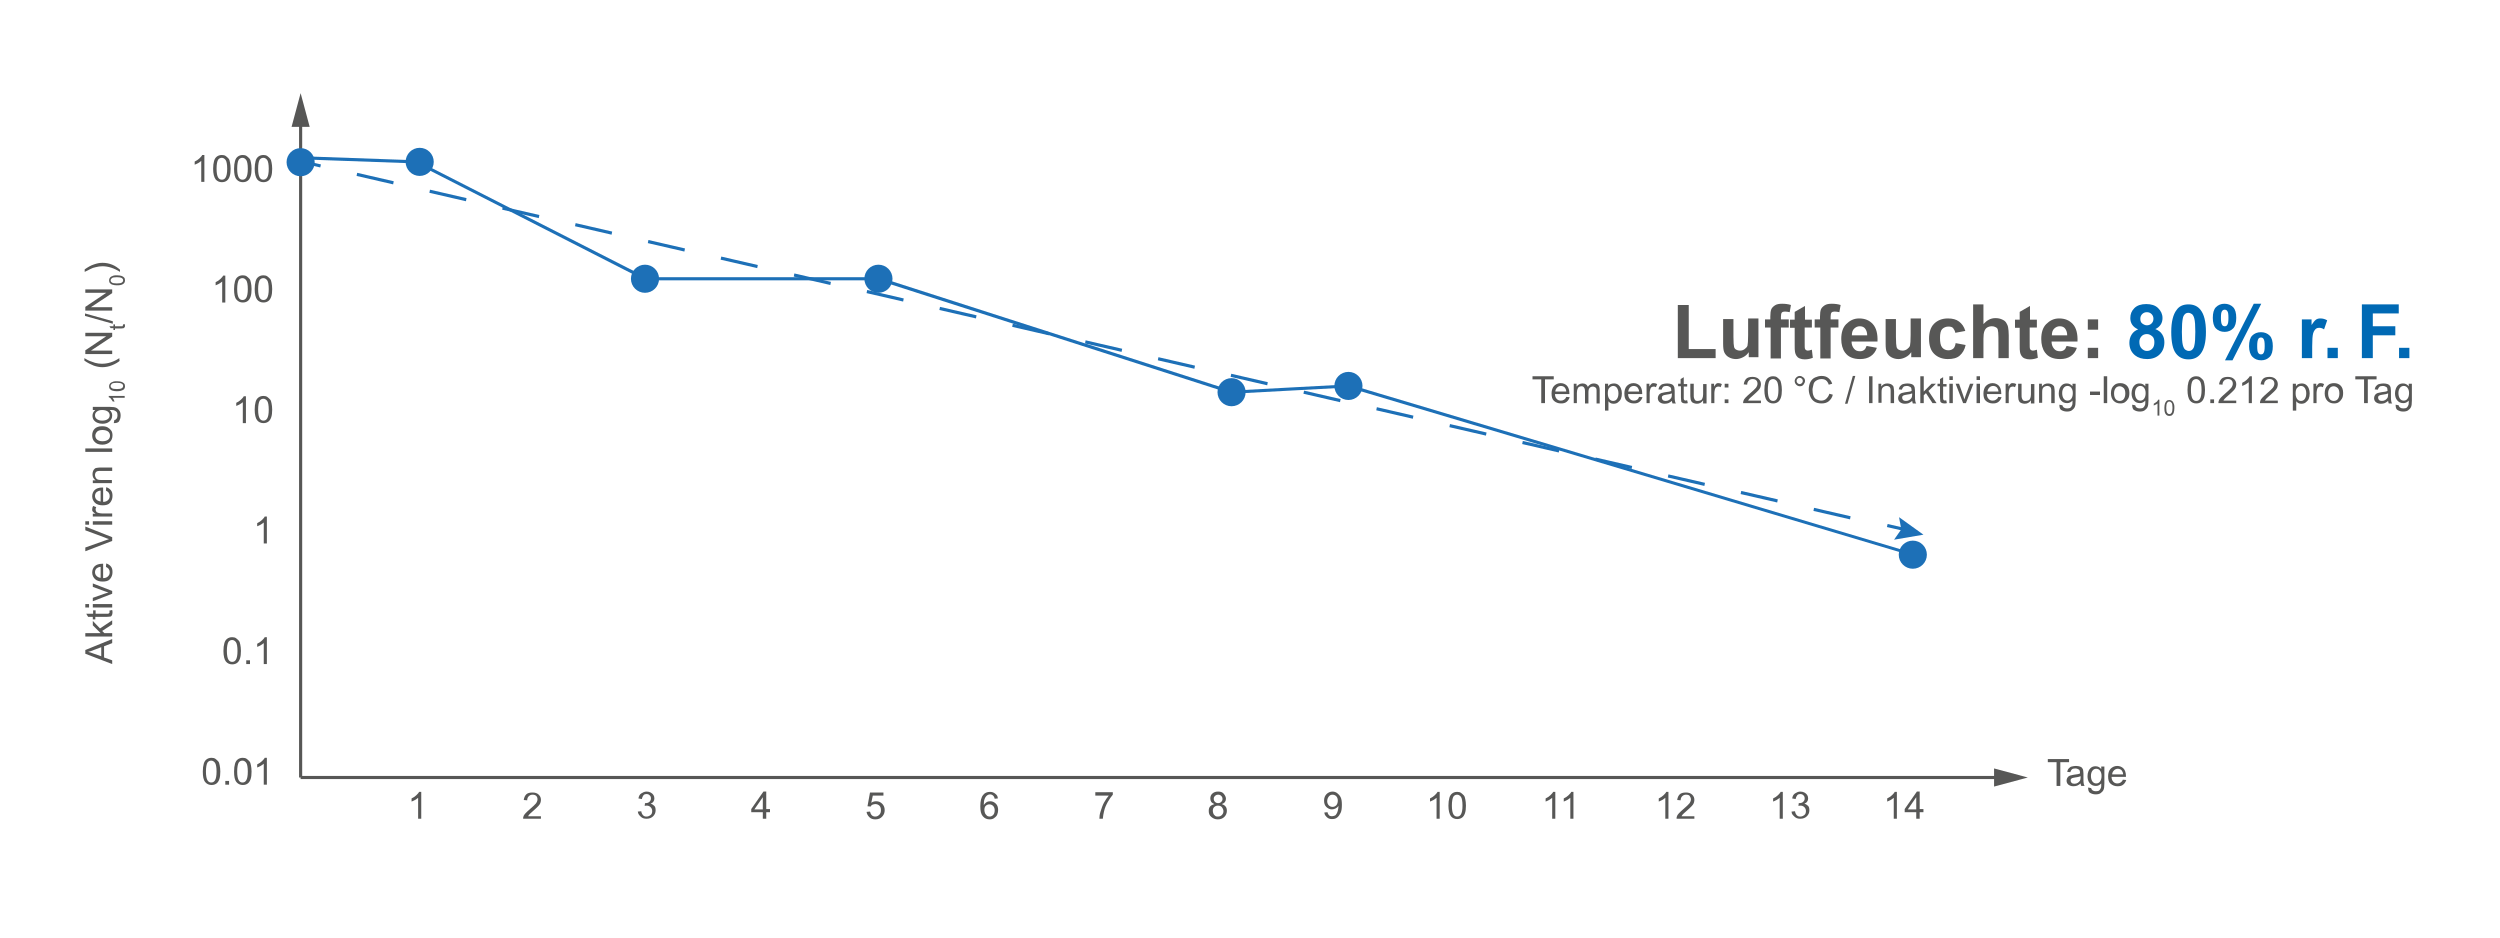 <?xml version="1.0" encoding="utf-8"?>
<!-- Generator: Adobe Illustrator 23.0.3, SVG Export Plug-In . SVG Version: 6.00 Build 0)  -->
<svg version="1.1" id="Ebene_1" xmlns="http://www.w3.org/2000/svg" xmlns:xlink="http://www.w3.org/1999/xlink" x="0px" y="0px"
	 viewBox="0 0 800 300" style="enable-background:new 0 0 800 300;" xml:space="preserve">
<style type="text/css">
	.st0{fill:#575756;}
	.st1{fill:#0069B4;}
	.st2{fill:#1D70B7;}
</style>
<g>
	<g>
		<path class="st0" d="M35.9,212.5l-8.6-3.3V208l8.6-3.5v1.3l-2.6,1v3.6l2.6,0.9V212.5z M32.4,210v-2.9L30,208
			c-0.7,0.3-1.3,0.5-1.8,0.6c0.6,0.1,1.1,0.3,1.6,0.5L32.4,210z"/>
		<path class="st0" d="M35.9,203.7h-8.6v-1.1h4.9l-2.5-2.5v-1.4l2.3,2.4l3.9-2.6v1.3l-3.2,2.1l0.7,0.7h2.5V203.7z"/>
		<path class="st0" d="M35,195.4l0.9-0.2c0.1,0.3,0.1,0.6,0.1,0.8c0,0.4-0.1,0.7-0.2,0.9s-0.3,0.4-0.5,0.4s-0.6,0.1-1.2,0.1h-3.6
			v0.8h-0.8v-0.8h-1.5l-0.6-1h2.2v-1.1h0.8v1.1h3.6c0.3,0,0.5,0,0.6-0.1s0.2-0.1,0.2-0.2s0.1-0.2,0.1-0.4
			C35,195.8,35,195.6,35,195.4z"/>
		<path class="st0" d="M28.5,194.4h-1.2v-1.1h1.2V194.4z M35.9,194.4h-6.2v-1.1h6.2V194.4z"/>
		<path class="st0" d="M35.9,190l-6.2,2.4v-1.1l3.7-1.3c0.4-0.1,0.8-0.3,1.3-0.4c-0.3-0.1-0.7-0.2-1.2-0.4l-3.8-1.4v-1.1l6.2,2.4
			V190z"/>
		<path class="st0" d="M33.9,181.4l0.1-1.1c0.6,0.2,1.1,0.5,1.5,1s0.5,1.1,0.5,1.8c0,0.9-0.3,1.6-0.8,2.2s-1.3,0.8-2.4,0.8
			c-1,0-1.9-0.3-2.4-0.8s-0.9-1.2-0.9-2.1c0-0.8,0.3-1.5,0.8-2s1.4-0.8,2.4-0.8c0.1,0,0.2,0,0.3,0v4.6c0.7,0,1.2-0.2,1.6-0.6
			s0.5-0.8,0.5-1.3c0-0.4-0.1-0.7-0.3-1S34.3,181.6,33.9,181.4z M32.2,184.9v-3.5c-0.5,0-0.9,0.2-1.2,0.4c-0.4,0.3-0.6,0.8-0.6,1.3
			c0,0.5,0.2,0.9,0.5,1.2S31.7,184.9,32.2,184.9z"/>
		<path class="st0" d="M35.9,173.1l-8.6,3.3v-1.2l6.2-2.2c0.5-0.2,1-0.3,1.4-0.5c-0.5-0.1-0.9-0.3-1.4-0.5l-6.2-2.3v-1.2l8.6,3.4
			V173.1z"/>
		<path class="st0" d="M28.5,167.9h-1.2v-1.1h1.2V167.9z M35.9,167.9h-6.2v-1.1h6.2V167.9z"/>
		<path class="st0" d="M35.9,165.3h-6.2v-0.9h0.9c-0.4-0.2-0.7-0.5-0.9-0.7s-0.2-0.4-0.2-0.7c0-0.4,0.1-0.7,0.3-1.1l1,0.4
			c-0.2,0.3-0.2,0.5-0.2,0.8c0,0.2,0.1,0.4,0.2,0.6s0.3,0.3,0.6,0.4c0.4,0.1,0.8,0.2,1.2,0.2h3.3V165.3z"/>
		<path class="st0" d="M33.9,157l0.1-1.1c0.6,0.2,1.1,0.5,1.5,1s0.5,1.1,0.5,1.8c0,0.9-0.3,1.6-0.8,2.2s-1.3,0.8-2.4,0.8
			c-1,0-1.9-0.3-2.4-0.8s-0.9-1.2-0.9-2.1c0-0.8,0.3-1.5,0.8-2s1.4-0.8,2.4-0.8c0.1,0,0.2,0,0.3,0v4.6c0.7,0,1.2-0.2,1.6-0.6
			s0.5-0.8,0.5-1.3c0-0.4-0.1-0.7-0.3-1S34.3,157.2,33.9,157z M32.2,160.5V157c-0.5,0-0.9,0.2-1.2,0.4c-0.4,0.3-0.6,0.8-0.6,1.3
			c0,0.5,0.2,0.9,0.5,1.2S31.7,160.4,32.2,160.5z"/>
		<path class="st0" d="M35.9,154.6h-6.2v-0.9h0.9c-0.7-0.5-1-1.1-1-2c0-0.4,0.1-0.7,0.2-1s0.3-0.5,0.5-0.7s0.5-0.3,0.8-0.3
			c0.2,0,0.5-0.1,1-0.1h3.8v1.1h-3.8c-0.4,0-0.8,0-1,0.1s-0.4,0.2-0.5,0.4s-0.2,0.5-0.2,0.7c0,0.4,0.1,0.8,0.4,1.2s0.8,0.5,1.6,0.5
			h3.4V154.6z"/>
		<path class="st0" d="M35.9,144.6h-8.6v-1.1h8.6V144.6z"/>
		<path class="st0" d="M32.8,142.3c-1.2,0-2-0.3-2.6-1c-0.5-0.5-0.7-1.2-0.7-2c0-0.9,0.3-1.6,0.8-2.1s1.3-0.8,2.3-0.8
			c0.8,0,1.4,0.1,1.9,0.4s0.8,0.6,1.1,1s0.4,1,0.4,1.5c0,0.9-0.3,1.6-0.8,2.1S33.8,142.3,32.8,142.3z M32.8,141.2
			c0.8,0,1.4-0.2,1.8-0.5s0.6-0.8,0.6-1.3c0-0.5-0.2-1-0.6-1.3s-1-0.5-1.8-0.5c-0.8,0-1.4,0.2-1.7,0.5s-0.6,0.8-0.6,1.3
			c0,0.5,0.2,1,0.6,1.3S32,141.2,32.8,141.2z"/>
		<path class="st0" d="M36.4,135.4l0.2-1c0.3,0,0.5-0.2,0.7-0.4c0.2-0.3,0.3-0.6,0.3-1.1c0-0.5-0.1-0.9-0.3-1.1s-0.5-0.4-0.8-0.5
			c-0.2-0.1-0.7-0.1-1.4-0.1c0.5,0.5,0.8,1,0.8,1.7c0,0.9-0.3,1.5-0.9,2s-1.4,0.7-2.2,0.7c-0.6,0-1.1-0.1-1.6-0.3s-0.9-0.5-1.2-0.9
			s-0.4-0.9-0.4-1.4c0-0.7,0.3-1.3,0.9-1.8h-0.8v-1h5.4c1,0,1.7,0.1,2.1,0.3s0.7,0.5,1,0.9s0.4,1,0.4,1.6c0,0.7-0.2,1.3-0.5,1.8
			S37.1,135.4,36.4,135.4z M32.7,134.6c0.8,0,1.4-0.2,1.8-0.5s0.6-0.7,0.6-1.2c0-0.5-0.2-0.9-0.6-1.2s-1-0.5-1.8-0.5
			c-0.8,0-1.3,0.2-1.7,0.5s-0.6,0.7-0.6,1.2c0,0.5,0.2,0.9,0.6,1.2S31.9,134.6,32.7,134.6z"/>
		<path class="st0" d="M39.9,126.7v0.6H36c0.1,0.1,0.3,0.3,0.4,0.6s0.2,0.5,0.3,0.6h-0.6c-0.2-0.3-0.4-0.6-0.6-0.9s-0.5-0.4-0.7-0.5
			v-0.4H39.9z"/>
		<path class="st0" d="M37.4,125.2c-0.6,0-1.1-0.1-1.4-0.2c-0.4-0.1-0.6-0.3-0.8-0.5c-0.2-0.2-0.3-0.5-0.3-0.9
			c0-0.3,0.1-0.5,0.2-0.7c0.1-0.2,0.3-0.4,0.5-0.5c0.2-0.1,0.5-0.2,0.7-0.3s0.7-0.1,1.2-0.1c0.6,0,1.1,0.1,1.4,0.2s0.6,0.3,0.8,0.5
			c0.2,0.2,0.3,0.5,0.3,0.9c0,0.5-0.2,0.9-0.5,1.1C39,125,38.4,125.2,37.4,125.2z M37.4,124.5c0.8,0,1.4-0.1,1.6-0.3
			c0.3-0.2,0.4-0.4,0.4-0.7c0-0.3-0.1-0.5-0.4-0.7s-0.8-0.3-1.6-0.3c-0.8,0-1.4,0.1-1.6,0.3s-0.4,0.4-0.4,0.7c0,0.3,0.1,0.5,0.4,0.7
			C36,124.4,36.6,124.5,37.4,124.5z"/>
		<path class="st0" d="M38.4,115.4c-0.7,0.6-1.6,1.1-2.6,1.5s-2,0.6-3.1,0.6c-0.9,0-1.8-0.2-2.7-0.5c-1-0.4-2-0.9-3-1.6v-0.8
			c0.8,0.5,1.4,0.8,1.7,0.9c0.5,0.2,1.1,0.4,1.7,0.6c0.7,0.2,1.5,0.3,2.2,0.3c1.9,0,3.8-0.6,5.6-1.8V115.4z"/>
		<path class="st0" d="M35.9,113.3h-8.6v-1.2l6.7-4.5h-6.7v-1.1h8.6v1.2l-6.8,4.5h6.8V113.3z"/>
		<path class="st0" d="M39.4,103.8l0.5-0.1c0,0.2,0.1,0.3,0.1,0.5c0,0.2,0,0.4-0.1,0.5c-0.1,0.1-0.2,0.2-0.3,0.3
			c-0.1,0-0.4,0.1-0.7,0.1h-2.1v0.5h-0.5V105h-0.9l-0.4-0.6h1.3v-0.6h0.5v0.6h2.1c0.2,0,0.3,0,0.3,0c0,0,0.1-0.1,0.1-0.1
			c0,0,0-0.1,0-0.2C39.4,104,39.4,103.9,39.4,103.8z"/>
		<path class="st0" d="M36.1,103.6l-8.9-2.5v-0.8l8.9,2.5V103.6z"/>
		<path class="st0" d="M35.9,99.4h-8.6v-1.2l6.7-4.5h-6.7v-1.1h8.6v1.2l-6.8,4.5h6.8V99.4z"/>
		<path class="st0" d="M37.4,91.3c-0.6,0-1.1-0.1-1.4-0.2c-0.4-0.1-0.6-0.3-0.8-0.5c-0.2-0.2-0.3-0.5-0.3-0.9c0-0.3,0.1-0.5,0.2-0.7
			c0.1-0.2,0.3-0.4,0.5-0.5c0.2-0.1,0.5-0.2,0.7-0.3s0.7-0.1,1.2-0.1c0.6,0,1.1,0.1,1.4,0.2s0.6,0.3,0.8,0.5
			c0.2,0.2,0.3,0.5,0.3,0.9c0,0.5-0.2,0.9-0.5,1.1C39,91.2,38.4,91.3,37.4,91.3z M37.4,90.7c0.8,0,1.4-0.1,1.6-0.3
			c0.3-0.2,0.4-0.4,0.4-0.7c0-0.3-0.1-0.5-0.4-0.7s-0.8-0.3-1.6-0.3c-0.8,0-1.4,0.1-1.6,0.3s-0.4,0.4-0.4,0.7c0,0.3,0.1,0.5,0.4,0.7
			C36,90.6,36.6,90.7,37.4,90.7z"/>
		<path class="st0" d="M38.4,86.3V87c-1.9-1.2-3.8-1.8-5.6-1.8c-0.7,0-1.5,0.1-2.2,0.3c-0.6,0.1-1.1,0.3-1.7,0.6
			c-0.4,0.2-0.9,0.5-1.8,0.9v-0.8c1-0.7,2-1.3,3-1.6c0.9-0.3,1.7-0.5,2.7-0.5c1.1,0,2.1,0.2,3.1,0.6S37.7,85.7,38.4,86.3z"/>
	</g>
	<g>
		<path class="st0" d="M65.5,58.2h-1.1v-6.7c-0.3,0.2-0.6,0.5-1,0.7s-0.8,0.4-1.1,0.5v-1c0.6-0.3,1.1-0.6,1.5-1s0.8-0.8,0.9-1.1h0.7
			V58.2z"/>
		<path class="st0" d="M68.2,54c0-1,0.1-1.8,0.3-2.5s0.5-1.1,0.9-1.4s0.9-0.5,1.6-0.5c0.5,0,0.9,0.1,1.2,0.3s0.6,0.5,0.9,0.8
			s0.4,0.8,0.5,1.3s0.2,1.2,0.2,2c0,1-0.1,1.8-0.3,2.4s-0.5,1.1-0.9,1.4s-0.9,0.5-1.6,0.5c-0.8,0-1.5-0.3-2-0.9
			C68.5,56.7,68.2,55.6,68.2,54z M69.3,54c0,1.4,0.2,2.3,0.5,2.8s0.7,0.7,1.2,0.7s0.9-0.2,1.2-0.7s0.5-1.4,0.5-2.8
			c0-1.4-0.2-2.4-0.5-2.8s-0.7-0.7-1.2-0.7c-0.5,0-0.9,0.2-1.2,0.6C69.5,51.6,69.3,52.5,69.3,54z"/>
		<path class="st0" d="M74.9,54c0-1,0.1-1.8,0.3-2.5s0.5-1.1,0.9-1.4s0.9-0.5,1.6-0.5c0.5,0,0.9,0.1,1.2,0.3s0.6,0.5,0.9,0.8
			s0.4,0.8,0.5,1.3s0.2,1.2,0.2,2c0,1-0.1,1.8-0.3,2.4s-0.5,1.1-0.9,1.4s-0.9,0.5-1.6,0.5c-0.8,0-1.5-0.3-2-0.9
			C75.1,56.7,74.9,55.6,74.9,54z M75.9,54c0,1.4,0.2,2.3,0.5,2.8s0.7,0.7,1.2,0.7s0.9-0.2,1.2-0.7s0.5-1.4,0.5-2.8
			c0-1.4-0.2-2.4-0.5-2.8s-0.7-0.7-1.2-0.7c-0.5,0-0.9,0.2-1.2,0.6C76.1,51.6,75.9,52.5,75.9,54z"/>
		<path class="st0" d="M81.5,54c0-1,0.1-1.8,0.3-2.5s0.5-1.1,0.9-1.4s0.9-0.5,1.6-0.5c0.5,0,0.9,0.1,1.2,0.3s0.6,0.5,0.9,0.8
			s0.4,0.8,0.5,1.3s0.2,1.2,0.2,2c0,1-0.1,1.8-0.3,2.4s-0.5,1.1-0.9,1.4s-0.9,0.5-1.6,0.5c-0.8,0-1.5-0.3-2-0.9
			C81.8,56.7,81.5,55.6,81.5,54z M82.6,54c0,1.4,0.2,2.3,0.5,2.8s0.7,0.7,1.2,0.7s0.9-0.2,1.2-0.7s0.5-1.4,0.5-2.8
			c0-1.4-0.2-2.4-0.5-2.8s-0.7-0.7-1.2-0.7c-0.5,0-0.9,0.2-1.2,0.6C82.8,51.6,82.6,52.5,82.6,54z"/>
	</g>
	<g>
		<path class="st0" d="M72.2,96.8h-1.1v-6.7c-0.3,0.2-0.6,0.5-1,0.7s-0.8,0.4-1.1,0.5v-1c0.6-0.3,1.1-0.6,1.5-1s0.8-0.8,0.9-1.1h0.7
			V96.8z"/>
		<path class="st0" d="M74.9,92.5c0-1,0.1-1.8,0.3-2.5s0.5-1.1,0.9-1.4s0.9-0.5,1.6-0.5c0.5,0,0.9,0.1,1.2,0.3s0.6,0.5,0.9,0.8
			s0.4,0.8,0.5,1.3s0.2,1.2,0.2,2c0,1-0.1,1.8-0.3,2.4s-0.5,1.1-0.9,1.4s-0.9,0.5-1.6,0.5c-0.8,0-1.5-0.3-2-0.9
			C75.1,95.3,74.9,94.1,74.9,92.5z M75.9,92.5c0,1.4,0.2,2.3,0.5,2.8s0.7,0.7,1.2,0.7s0.9-0.2,1.2-0.7s0.5-1.4,0.5-2.8
			c0-1.4-0.2-2.4-0.5-2.8S78.1,89,77.6,89c-0.5,0-0.9,0.2-1.2,0.6C76.1,90.2,75.9,91.1,75.9,92.5z"/>
		<path class="st0" d="M81.5,92.5c0-1,0.1-1.8,0.3-2.5s0.5-1.1,0.9-1.4s0.9-0.5,1.6-0.5c0.5,0,0.9,0.1,1.2,0.3s0.6,0.5,0.9,0.8
			s0.4,0.8,0.5,1.3s0.2,1.2,0.2,2c0,1-0.1,1.8-0.3,2.4s-0.5,1.1-0.9,1.4s-0.9,0.5-1.6,0.5c-0.8,0-1.5-0.3-2-0.9
			C81.8,95.3,81.5,94.1,81.5,92.5z M82.6,92.5c0,1.4,0.2,2.3,0.5,2.8s0.7,0.7,1.2,0.7s0.9-0.2,1.2-0.7s0.5-1.4,0.5-2.8
			c0-1.4-0.2-2.4-0.5-2.8S84.8,89,84.3,89c-0.5,0-0.9,0.2-1.2,0.6C82.8,90.2,82.6,91.1,82.6,92.5z"/>
	</g>
	<g>
		<path class="st0" d="M78.8,135.4h-1.1v-6.7c-0.3,0.2-0.6,0.5-1,0.7s-0.8,0.4-1.1,0.5v-1c0.6-0.3,1.1-0.6,1.5-1s0.8-0.8,0.9-1.1
			h0.7V135.4z"/>
		<path class="st0" d="M81.5,131.1c0-1,0.1-1.8,0.3-2.5s0.5-1.1,0.9-1.4s0.9-0.5,1.6-0.5c0.5,0,0.9,0.1,1.2,0.3s0.6,0.5,0.9,0.8
			s0.4,0.8,0.5,1.3s0.2,1.2,0.2,2c0,1-0.1,1.8-0.3,2.4s-0.5,1.1-0.9,1.4s-0.9,0.5-1.6,0.5c-0.8,0-1.5-0.3-2-0.9
			C81.8,133.9,81.5,132.7,81.5,131.1z M82.6,131.1c0,1.4,0.2,2.3,0.5,2.8s0.7,0.7,1.2,0.7s0.9-0.2,1.2-0.7s0.5-1.4,0.5-2.8
			c0-1.4-0.2-2.4-0.5-2.8s-0.7-0.7-1.2-0.7c-0.5,0-0.9,0.2-1.2,0.6C82.8,128.7,82.6,129.7,82.6,131.1z"/>
	</g>
	<g>
		<path class="st0" d="M85.5,173.9h-1.1v-6.7c-0.3,0.2-0.6,0.5-1,0.7s-0.8,0.4-1.1,0.5v-1c0.6-0.3,1.1-0.6,1.5-1s0.8-0.8,0.9-1.1
			h0.7V173.9z"/>
	</g>
	<g>
		<path class="st0" d="M134.9,262h-1.1v-6.7c-0.3,0.2-0.6,0.5-1,0.7s-0.8,0.4-1.1,0.5v-1c0.6-0.3,1.1-0.6,1.5-1s0.8-0.8,0.9-1.1h0.7
			V262z"/>
	</g>
	<g>
		<path class="st0" d="M173.1,261v1h-5.7c0-0.3,0-0.5,0.1-0.7c0.1-0.4,0.4-0.8,0.7-1.1s0.8-0.8,1.4-1.3c0.9-0.8,1.6-1.4,1.9-1.8
			s0.5-0.9,0.5-1.3c0-0.4-0.1-0.8-0.4-1.1s-0.7-0.4-1.2-0.4c-0.5,0-0.9,0.2-1.2,0.5s-0.5,0.7-0.5,1.3l-1.1-0.1
			c0.1-0.8,0.4-1.4,0.8-1.8s1.1-0.6,2-0.6c0.8,0,1.5,0.2,2,0.7s0.7,1,0.7,1.7c0,0.3-0.1,0.7-0.2,1s-0.4,0.7-0.7,1s-0.9,0.9-1.6,1.5
			c-0.6,0.5-1,0.9-1.2,1.1s-0.3,0.4-0.4,0.6H173.1z"/>
	</g>
	<g>
		<path class="st0" d="M204.1,259.7l1.1-0.1c0.1,0.6,0.3,1,0.6,1.3s0.6,0.4,1.1,0.4c0.5,0,0.9-0.2,1.3-0.5s0.5-0.8,0.5-1.3
			c0-0.5-0.2-0.9-0.5-1.2s-0.7-0.5-1.2-0.5c-0.2,0-0.4,0-0.7,0.1l0.1-0.9c0.1,0,0.1,0,0.2,0c0.4,0,0.9-0.1,1.2-0.4s0.5-0.6,0.5-1.1
			c0-0.4-0.1-0.7-0.4-1s-0.6-0.4-1-0.4c-0.4,0-0.8,0.1-1,0.4s-0.4,0.6-0.5,1.2l-1.1-0.2c0.1-0.7,0.4-1.3,0.9-1.6s1-0.6,1.7-0.6
			c0.5,0,0.9,0.1,1.3,0.3s0.7,0.5,0.9,0.8s0.3,0.7,0.3,1.1c0,0.4-0.1,0.7-0.3,1s-0.5,0.5-0.9,0.7c0.5,0.1,0.9,0.4,1.2,0.7
			s0.4,0.8,0.4,1.4c0,0.8-0.3,1.4-0.8,1.9s-1.2,0.8-2.1,0.8c-0.8,0-1.4-0.2-1.9-0.7S204.2,260.5,204.1,259.7z"/>
	</g>
	<g>
		<path class="st0" d="M244.1,262v-2.1h-3.7v-1l3.9-5.6h0.9v5.6h1.2v1h-1.2v2.1H244.1z M244.1,259v-3.9l-2.7,3.9H244.1z"/>
	</g>
	<g>
		<path class="st0" d="M277.3,259.8l1.1-0.1c0.1,0.5,0.3,0.9,0.6,1.2s0.7,0.4,1.1,0.4c0.5,0,0.9-0.2,1.3-0.6s0.5-0.9,0.5-1.5
			c0-0.6-0.2-1.1-0.5-1.4s-0.8-0.5-1.3-0.5c-0.3,0-0.6,0.1-0.9,0.2s-0.5,0.4-0.6,0.6l-1-0.1l0.8-4.4h4.3v1h-3.4l-0.5,2.3
			c0.5-0.4,1.1-0.5,1.6-0.5c0.8,0,1.4,0.3,1.9,0.8s0.8,1.2,0.8,2c0,0.8-0.2,1.4-0.7,2c-0.6,0.7-1.3,1-2.3,1c-0.8,0-1.4-0.2-1.9-0.7
			S277.4,260.5,277.3,259.8z"/>
	</g>
	<g>
		<path class="st0" d="M319.3,255.5l-1,0.1c-0.1-0.4-0.2-0.7-0.4-0.9c-0.3-0.3-0.6-0.5-1.1-0.5c-0.3,0-0.6,0.1-0.9,0.3
			c-0.3,0.2-0.6,0.6-0.8,1.1s-0.3,1.1-0.3,2c0.3-0.4,0.6-0.7,0.9-0.9s0.8-0.3,1.2-0.3c0.7,0,1.3,0.3,1.8,0.8s0.7,1.2,0.7,2
			c0,0.5-0.1,1-0.3,1.5s-0.6,0.8-1,1.1s-0.9,0.4-1.4,0.4c-0.9,0-1.6-0.3-2.2-1s-0.8-1.7-0.8-3.2c0-1.7,0.3-2.9,0.9-3.6
			c0.5-0.7,1.3-1,2.2-1c0.7,0,1.2,0.2,1.7,0.6S319.3,254.8,319.3,255.5z M315,259.2c0,0.4,0.1,0.7,0.2,1s0.4,0.6,0.6,0.8
			s0.6,0.3,0.9,0.3c0.4,0,0.8-0.2,1.1-0.5s0.5-0.8,0.5-1.5c0-0.6-0.2-1.1-0.5-1.4s-0.7-0.5-1.2-0.5c-0.5,0-0.9,0.2-1.2,0.5
			S315,258.7,315,259.2z"/>
	</g>
	<g>
		<path class="st0" d="M350.5,254.5v-1h5.6v0.8c-0.5,0.6-1.1,1.4-1.6,2.3s-1,2-1.2,3c-0.2,0.7-0.3,1.5-0.4,2.4h-1.1
			c0-0.7,0.1-1.5,0.4-2.4s0.6-1.9,1.1-2.8s1-1.6,1.5-2.2H350.5z"/>
	</g>
	<g>
		<path class="st0" d="M388.6,257.3c-0.4-0.2-0.8-0.4-1-0.7s-0.3-0.7-0.3-1.1c0-0.6,0.2-1.2,0.7-1.6s1-0.6,1.8-0.6
			c0.8,0,1.4,0.2,1.8,0.7s0.7,1,0.7,1.6c0,0.4-0.1,0.7-0.3,1s-0.5,0.5-1,0.7c0.5,0.2,0.9,0.4,1.2,0.8s0.4,0.8,0.4,1.4
			c0,0.7-0.3,1.4-0.8,1.9s-1.2,0.8-2.1,0.8s-1.5-0.3-2.1-0.8s-0.8-1.1-0.8-1.9c0-0.6,0.1-1,0.4-1.4S388.1,257.5,388.6,257.3z
			 M388.1,259.5c0,0.3,0.1,0.6,0.2,0.9s0.4,0.5,0.6,0.7s0.6,0.2,0.9,0.2c0.5,0,0.9-0.2,1.2-0.5s0.5-0.7,0.5-1.2
			c0-0.5-0.2-0.9-0.5-1.3s-0.8-0.5-1.3-0.5c-0.5,0-0.9,0.2-1.2,0.5S388.1,259,388.1,259.5z M388.4,255.6c0,0.4,0.1,0.7,0.4,1
			s0.6,0.4,1,0.4c0.4,0,0.7-0.1,1-0.4s0.4-0.6,0.4-0.9c0-0.4-0.1-0.7-0.4-1s-0.6-0.4-1-0.4c-0.4,0-0.7,0.1-1,0.4
			S388.4,255.2,388.4,255.6z"/>
	</g>
	<g>
		<path class="st0" d="M423.8,260l1-0.1c0.1,0.5,0.3,0.8,0.5,1s0.6,0.3,0.9,0.3c0.3,0,0.6-0.1,0.9-0.2s0.4-0.3,0.6-0.6
			s0.3-0.6,0.4-1s0.2-0.9,0.2-1.3c0,0,0-0.1,0-0.2c-0.2,0.3-0.5,0.6-0.9,0.8s-0.8,0.3-1.2,0.3c-0.7,0-1.3-0.3-1.8-0.8
			s-0.7-1.2-0.7-2c0-0.9,0.3-1.6,0.8-2.1s1.2-0.8,1.9-0.8c0.6,0,1.1,0.2,1.5,0.5s0.8,0.7,1.1,1.3s0.4,1.4,0.4,2.4
			c0,1.1-0.1,2-0.4,2.6s-0.6,1.1-1.1,1.5s-1,0.5-1.7,0.5c-0.7,0-1.2-0.2-1.6-0.6S423.8,260.7,423.8,260z M428.1,256.2
			c0-0.6-0.2-1.1-0.5-1.4s-0.7-0.5-1.2-0.5c-0.5,0-0.9,0.2-1.2,0.6s-0.5,0.9-0.5,1.5c0,0.5,0.2,1,0.5,1.3s0.7,0.5,1.2,0.5
			c0.5,0,0.9-0.2,1.2-0.5S428.1,256.8,428.1,256.2z"/>
	</g>
	<g>
		<path class="st0" d="M460.8,262h-1.1v-6.7c-0.3,0.2-0.6,0.5-1,0.7s-0.8,0.4-1.1,0.5v-1c0.6-0.3,1.1-0.6,1.5-1s0.8-0.8,0.9-1.1h0.7
			V262z"/>
		<path class="st0" d="M463.5,257.8c0-1,0.1-1.8,0.3-2.5s0.5-1.1,0.9-1.4s0.9-0.5,1.6-0.5c0.5,0,0.9,0.1,1.2,0.3s0.6,0.5,0.9,0.8
			s0.4,0.8,0.5,1.3s0.2,1.2,0.2,2c0,1-0.1,1.8-0.3,2.4s-0.5,1.1-0.9,1.4s-0.9,0.5-1.6,0.5c-0.8,0-1.5-0.3-2-0.9
			C463.8,260.5,463.5,259.4,463.5,257.8z M464.6,257.8c0,1.4,0.2,2.3,0.5,2.8s0.7,0.7,1.2,0.7s0.9-0.2,1.2-0.7s0.5-1.4,0.5-2.8
			c0-1.4-0.2-2.4-0.5-2.8s-0.7-0.7-1.2-0.7c-0.5,0-0.9,0.2-1.2,0.6C464.8,255.4,464.6,256.4,464.6,257.8z"/>
	</g>
	<g>
		<path class="st0" d="M497.8,262h-1.1v-6.7c-0.3,0.2-0.6,0.5-1,0.7s-0.8,0.4-1.1,0.5v-1c0.6-0.3,1.1-0.6,1.5-1s0.8-0.8,0.9-1.1h0.7
			V262z"/>
		<path class="st0" d="M503.6,262h-1.1v-6.7c-0.3,0.2-0.6,0.5-1,0.7s-0.8,0.4-1.1,0.5v-1c0.6-0.3,1.1-0.6,1.5-1s0.8-0.8,0.9-1.1h0.7
			V262z"/>
	</g>
	<g>
		<path class="st0" d="M534,262h-1.1v-6.7c-0.3,0.2-0.6,0.5-1,0.7s-0.8,0.4-1.1,0.5v-1c0.6-0.3,1.1-0.6,1.5-1s0.8-0.8,0.9-1.1h0.7
			V262z"/>
		<path class="st0" d="M542.2,261v1h-5.7c0-0.3,0-0.5,0.1-0.7c0.1-0.4,0.4-0.8,0.7-1.1s0.8-0.8,1.4-1.3c0.9-0.8,1.6-1.4,1.9-1.8
			s0.5-0.9,0.5-1.3c0-0.4-0.2-0.8-0.4-1.1s-0.7-0.4-1.2-0.4c-0.5,0-0.9,0.2-1.2,0.5s-0.5,0.7-0.5,1.3l-1.1-0.1
			c0.1-0.8,0.4-1.4,0.8-1.8s1.1-0.6,2-0.6c0.8,0,1.5,0.2,2,0.7s0.7,1,0.7,1.7c0,0.3-0.1,0.7-0.2,1s-0.4,0.7-0.7,1s-0.9,0.9-1.6,1.5
			c-0.6,0.5-1,0.9-1.2,1.1s-0.3,0.4-0.4,0.6H542.2z"/>
	</g>
	<g>
		<path class="st0" d="M570.6,262h-1.1v-6.7c-0.3,0.2-0.6,0.5-1,0.7s-0.8,0.4-1.1,0.5v-1c0.6-0.3,1.1-0.6,1.5-1s0.8-0.8,0.9-1.1h0.7
			V262z"/>
		<path class="st0" d="M573.3,259.7l1.1-0.1c0.1,0.6,0.3,1,0.6,1.3s0.6,0.4,1.1,0.4c0.5,0,0.9-0.2,1.3-0.5s0.5-0.8,0.5-1.3
			c0-0.5-0.2-0.9-0.5-1.2s-0.7-0.5-1.2-0.5c-0.2,0-0.4,0-0.7,0.1l0.1-0.9c0.1,0,0.1,0,0.2,0c0.4,0,0.9-0.1,1.2-0.4s0.5-0.6,0.5-1.1
			c0-0.4-0.1-0.7-0.4-1s-0.6-0.4-1-0.4c-0.4,0-0.8,0.1-1,0.4s-0.4,0.6-0.5,1.2l-1.1-0.2c0.1-0.7,0.4-1.3,0.9-1.6s1-0.6,1.7-0.6
			c0.5,0,0.9,0.1,1.3,0.3s0.7,0.5,0.9,0.8s0.3,0.7,0.3,1.1c0,0.4-0.1,0.7-0.3,1s-0.5,0.5-0.9,0.7c0.5,0.1,0.9,0.4,1.2,0.7
			s0.4,0.8,0.4,1.4c0,0.8-0.3,1.4-0.8,1.9s-1.2,0.8-2.1,0.8c-0.8,0-1.4-0.2-1.9-0.7S573.3,260.5,573.3,259.7z"/>
	</g>
	<g>
		<path class="st0" d="M607.1,262h-1.1v-6.7c-0.3,0.2-0.6,0.5-1,0.7s-0.8,0.4-1.1,0.5v-1c0.6-0.3,1.1-0.6,1.5-1s0.8-0.8,0.9-1.1h0.7
			V262z"/>
		<path class="st0" d="M613.2,262v-2.1h-3.7v-1l3.9-5.6h0.9v5.6h1.2v1h-1.2v2.1H613.2z M613.2,259v-3.9l-2.7,3.9H613.2z"/>
	</g>
	<g>
		<path class="st0" d="M658.1,251.5v-7.6h-2.8v-1h6.8v1h-2.8v7.6H658.1z"/>
		<path class="st0" d="M665.8,250.7c-0.4,0.3-0.8,0.6-1.1,0.7s-0.7,0.2-1.2,0.2c-0.7,0-1.2-0.2-1.6-0.5s-0.6-0.8-0.6-1.3
			c0-0.3,0.1-0.6,0.2-0.8s0.3-0.5,0.5-0.6s0.5-0.3,0.8-0.3c0.2-0.1,0.5-0.1,0.9-0.2c0.9-0.1,1.5-0.2,1.9-0.4c0-0.1,0-0.2,0-0.3
			c0-0.4-0.1-0.7-0.3-0.9c-0.3-0.2-0.7-0.4-1.2-0.4c-0.5,0-0.9,0.1-1.1,0.3s-0.4,0.5-0.5,0.9l-1-0.1c0.1-0.4,0.2-0.8,0.5-1.1
			s0.5-0.5,0.9-0.6s0.9-0.2,1.4-0.2c0.5,0,1,0.1,1.3,0.2s0.6,0.3,0.7,0.5s0.3,0.4,0.3,0.7c0,0.2,0.1,0.5,0.1,1v1.4
			c0,1,0,1.6,0.1,1.9s0.1,0.5,0.3,0.7H666C665.9,251.3,665.8,251,665.8,250.7z M665.7,248.4c-0.4,0.2-1,0.3-1.7,0.4
			c-0.4,0.1-0.7,0.1-0.9,0.2s-0.3,0.2-0.4,0.3s-0.1,0.3-0.1,0.5c0,0.3,0.1,0.5,0.3,0.7s0.5,0.3,0.9,0.3c0.4,0,0.8-0.1,1.1-0.3
			s0.5-0.4,0.7-0.7c0.1-0.2,0.2-0.6,0.2-1.1V248.4z"/>
		<path class="st0" d="M668.2,252l1,0.2c0,0.3,0.2,0.5,0.4,0.7c0.3,0.2,0.6,0.3,1.1,0.3c0.5,0,0.9-0.1,1.1-0.3s0.4-0.5,0.5-0.8
			c0.1-0.2,0.1-0.7,0.1-1.4c-0.5,0.5-1,0.8-1.7,0.8c-0.9,0-1.5-0.3-2-0.9s-0.7-1.4-0.7-2.2c0-0.6,0.1-1.1,0.3-1.6s0.5-0.9,0.9-1.2
			s0.9-0.4,1.4-0.4c0.7,0,1.3,0.3,1.8,0.9v-0.8h1v5.4c0,1-0.1,1.7-0.3,2.1s-0.5,0.7-0.9,1s-1,0.4-1.6,0.4c-0.7,0-1.3-0.2-1.8-0.5
			S668.2,252.7,668.2,252z M669.1,248.3c0,0.8,0.2,1.4,0.5,1.8s0.7,0.6,1.2,0.6c0.5,0,0.9-0.2,1.2-0.6s0.5-1,0.5-1.8
			c0-0.8-0.2-1.3-0.5-1.7s-0.7-0.6-1.2-0.6c-0.5,0-0.9,0.2-1.2,0.6S669.1,247.5,669.1,248.3z"/>
		<path class="st0" d="M679.3,249.5l1.1,0.1c-0.2,0.6-0.5,1.1-1,1.5s-1.1,0.5-1.8,0.5c-0.9,0-1.6-0.3-2.2-0.8s-0.8-1.3-0.8-2.4
			c0-1,0.3-1.9,0.8-2.4s1.2-0.9,2.1-0.9c0.8,0,1.5,0.3,2,0.8s0.8,1.4,0.8,2.4c0,0.1,0,0.2,0,0.3h-4.6c0,0.7,0.2,1.2,0.6,1.6
			s0.8,0.5,1.3,0.5c0.4,0,0.7-0.1,1-0.3S679.2,249.9,679.3,249.5z M675.9,247.8h3.5c0-0.5-0.2-0.9-0.4-1.2c-0.3-0.4-0.8-0.6-1.3-0.6
			c-0.5,0-0.9,0.2-1.2,0.5S675.9,247.2,675.9,247.8z"/>
	</g>
	<g>
		<path class="st0" d="M71.5,208.3c0-1,0.1-1.8,0.3-2.5s0.5-1.1,0.9-1.4s0.9-0.5,1.6-0.5c0.5,0,0.9,0.1,1.2,0.3s0.6,0.5,0.9,0.8
			s0.4,0.8,0.5,1.3s0.2,1.2,0.2,2c0,1-0.1,1.8-0.3,2.4s-0.5,1.1-0.9,1.4s-0.9,0.5-1.6,0.5c-0.8,0-1.5-0.3-2-0.9
			C71.8,211.1,71.5,209.9,71.5,208.3z M72.6,208.3c0,1.4,0.2,2.3,0.5,2.8s0.7,0.7,1.2,0.7s0.9-0.2,1.2-0.7s0.5-1.4,0.5-2.8
			c0-1.4-0.2-2.4-0.5-2.8s-0.7-0.7-1.2-0.7c-0.5,0-0.9,0.2-1.2,0.6C72.8,205.9,72.6,206.9,72.6,208.3z"/>
		<path class="st0" d="M78.8,212.5v-1.2H80v1.2H78.8z"/>
		<path class="st0" d="M85.5,212.5h-1.1v-6.7c-0.3,0.2-0.6,0.5-1,0.7s-0.8,0.4-1.1,0.5v-1c0.6-0.3,1.1-0.6,1.5-1s0.8-0.8,0.9-1.1
			h0.7V212.5z"/>
	</g>
	<g>
		<path class="st0" d="M64.9,246.9c0-1,0.1-1.8,0.3-2.5s0.5-1.1,0.9-1.4s0.9-0.5,1.6-0.5c0.5,0,0.9,0.1,1.2,0.3s0.6,0.5,0.9,0.8
			s0.4,0.8,0.5,1.3s0.2,1.2,0.2,2c0,1-0.1,1.8-0.3,2.4s-0.5,1.1-0.9,1.4s-0.9,0.5-1.6,0.5c-0.8,0-1.5-0.3-2-0.9
			C65.1,249.6,64.9,248.5,64.9,246.9z M65.9,246.9c0,1.4,0.2,2.3,0.5,2.8s0.7,0.7,1.2,0.7s0.9-0.2,1.2-0.7s0.5-1.4,0.5-2.8
			c0-1.4-0.2-2.4-0.5-2.8s-0.7-0.7-1.2-0.7c-0.5,0-0.9,0.2-1.2,0.6C66.1,244.5,65.9,245.5,65.9,246.9z"/>
		<path class="st0" d="M72.1,251.1v-1.2h1.2v1.2H72.1z"/>
		<path class="st0" d="M74.9,246.9c0-1,0.1-1.8,0.3-2.5s0.5-1.1,0.9-1.4s0.9-0.5,1.6-0.5c0.5,0,0.9,0.1,1.2,0.3s0.6,0.5,0.9,0.8
			s0.4,0.8,0.5,1.3s0.2,1.2,0.2,2c0,1-0.1,1.8-0.3,2.4s-0.5,1.1-0.9,1.4s-0.9,0.5-1.6,0.5c-0.8,0-1.5-0.3-2-0.9
			C75.1,249.6,74.9,248.5,74.9,246.9z M75.9,246.9c0,1.4,0.2,2.3,0.5,2.8s0.7,0.7,1.2,0.7s0.9-0.2,1.2-0.7s0.5-1.4,0.5-2.8
			c0-1.4-0.2-2.4-0.5-2.8s-0.7-0.7-1.2-0.7c-0.5,0-0.9,0.2-1.2,0.6C76.1,244.5,75.9,245.5,75.9,246.9z"/>
		<path class="st0" d="M85.5,251.1h-1.1v-6.7c-0.3,0.2-0.6,0.5-1,0.7s-0.8,0.4-1.1,0.5v-1c0.6-0.3,1.1-0.6,1.5-1s0.8-0.8,0.9-1.1
			h0.7V251.1z"/>
	</g>
	<g>
		<path class="st0" d="M536.9,114.6v-17h3.5v14.1h8.6v2.9H536.9z"/>
		<path class="st0" d="M559.6,114.6v-1.9c-0.5,0.7-1,1.2-1.8,1.6s-1.5,0.6-2.3,0.6c-0.8,0-1.6-0.2-2.3-0.6s-1.1-0.9-1.4-1.5
			s-0.4-1.6-0.4-2.8v-7.9h3.3v5.7c0,1.8,0.1,2.8,0.2,3.2s0.3,0.7,0.7,0.9s0.7,0.3,1.2,0.3c0.6,0,1.1-0.2,1.5-0.5s0.8-0.7,0.9-1.1
			s0.2-1.6,0.2-3.4v-5.3h3.3v12.4H559.6z"/>
		<path class="st0" d="M564.7,102.2h1.8v-0.9c0-1,0.1-1.8,0.3-2.3s0.6-0.9,1.2-1.3s1.4-0.5,2.3-0.5c0.9,0,1.9,0.1,2.8,0.4l-0.4,2.3
			c-0.5-0.1-1-0.2-1.5-0.2c-0.5,0-0.8,0.1-1,0.3s-0.3,0.7-0.3,1.3v0.9h2.5v2.6h-2.5v9.9h-3.3v-9.9h-1.8V102.2z"/>
		<path class="st0" d="M579.8,102.2v2.6h-2.3v5c0,1,0,1.6,0.1,1.8s0.1,0.3,0.3,0.4s0.3,0.2,0.6,0.2c0.3,0,0.7-0.1,1.3-0.3l0.3,2.6
			c-0.8,0.3-1.6,0.5-2.6,0.5c-0.6,0-1.1-0.1-1.6-0.3s-0.8-0.5-1-0.8s-0.4-0.7-0.5-1.3c-0.1-0.4-0.1-1.2-0.1-2.3v-5.4h-1.5v-2.6h1.5
			v-2.5l3.3-1.9v4.4H579.8z"/>
		<path class="st0" d="M580.6,102.2h1.8v-0.9c0-1,0.1-1.8,0.3-2.3s0.6-0.9,1.2-1.3s1.4-0.5,2.3-0.5c0.9,0,1.9,0.1,2.8,0.4l-0.4,2.3
			c-0.5-0.1-1-0.2-1.5-0.2c-0.5,0-0.8,0.1-1,0.3s-0.3,0.7-0.3,1.3v0.9h2.5v2.6h-2.5v9.9h-3.3v-9.9h-1.8V102.2z"/>
		<path class="st0" d="M597.3,110.7l3.3,0.6c-0.4,1.2-1.1,2.1-2,2.7s-2,0.9-3.4,0.9c-2.2,0-3.8-0.7-4.8-2.1
			c-0.8-1.1-1.2-2.6-1.2-4.3c0-2.1,0.5-3.7,1.6-4.8s2.4-1.8,4.1-1.8c1.9,0,3.3,0.6,4.4,1.8s1.6,3.1,1.5,5.6h-8.3
			c0,1,0.3,1.7,0.8,2.3s1.1,0.8,1.9,0.8c0.5,0,0.9-0.1,1.3-0.4S597.1,111.3,597.3,110.7z M597.5,107.3c0-1-0.3-1.7-0.7-2.2
			s-1-0.7-1.7-0.7c-0.7,0-1.3,0.3-1.8,0.8s-0.7,1.2-0.7,2.1H597.5z"/>
		<path class="st0" d="M611.6,114.6v-1.9c-0.5,0.7-1,1.2-1.8,1.6s-1.5,0.6-2.3,0.6c-0.8,0-1.6-0.2-2.3-0.6s-1.1-0.9-1.4-1.5
			s-0.4-1.6-0.4-2.8v-7.9h3.3v5.7c0,1.8,0.1,2.8,0.2,3.2s0.3,0.7,0.7,0.9s0.7,0.3,1.2,0.3c0.6,0,1.1-0.2,1.5-0.5s0.8-0.7,0.9-1.1
			s0.2-1.6,0.2-3.4v-5.3h3.3v12.4H611.6z"/>
		<path class="st0" d="M628.9,105.9l-3.2,0.6c-0.1-0.6-0.4-1.1-0.7-1.5s-0.9-0.5-1.5-0.5c-0.8,0-1.5,0.3-2,0.8s-0.7,1.5-0.7,2.8
			c0,1.5,0.2,2.5,0.7,3.1s1.2,0.9,2,0.9c0.6,0,1.1-0.2,1.5-0.5s0.7-1,0.8-1.8l3.2,0.6c-0.3,1.5-1,2.6-1.9,3.4s-2.2,1.1-3.8,1.1
			c-1.8,0-3.3-0.6-4.4-1.7s-1.6-2.7-1.6-4.8c0-2.1,0.5-3.7,1.6-4.8s2.6-1.7,4.4-1.7c1.5,0,2.7,0.3,3.6,1S628.5,104.5,628.9,105.9z"
			/>
		<path class="st0" d="M634.7,97.4v6.3c1.1-1.2,2.3-1.9,3.8-1.9c0.8,0,1.4,0.1,2.1,0.4s1.1,0.6,1.4,1.1s0.5,0.9,0.6,1.5
			s0.2,1.4,0.2,2.5v7.3h-3.3V108c0-1.3-0.1-2.1-0.2-2.5s-0.3-0.6-0.7-0.8s-0.7-0.3-1.2-0.3c-0.5,0-1,0.1-1.5,0.4s-0.7,0.7-0.9,1.2
			s-0.3,1.3-0.3,2.4v6.2h-3.3V97.4H634.7z"/>
		<path class="st0" d="M651.8,102.2v2.6h-2.3v5c0,1,0,1.6,0.1,1.8s0.1,0.3,0.3,0.4s0.3,0.2,0.6,0.2c0.3,0,0.7-0.1,1.3-0.3l0.3,2.6
			c-0.8,0.3-1.6,0.5-2.6,0.5c-0.6,0-1.1-0.1-1.6-0.3s-0.8-0.5-1-0.8s-0.4-0.7-0.5-1.3c-0.1-0.4-0.1-1.2-0.1-2.3v-5.4h-1.5v-2.6h1.5
			v-2.5l3.3-1.9v4.4H651.8z"/>
		<path class="st0" d="M661.3,110.7l3.3,0.6c-0.4,1.2-1.1,2.1-2,2.7s-2,0.9-3.4,0.9c-2.2,0-3.8-0.7-4.8-2.1
			c-0.8-1.1-1.2-2.6-1.2-4.3c0-2.1,0.5-3.7,1.6-4.8s2.4-1.8,4.1-1.8c1.9,0,3.3,0.6,4.4,1.8s1.6,3.1,1.5,5.6h-8.3
			c0,1,0.3,1.7,0.8,2.3s1.1,0.8,1.9,0.8c0.5,0,0.9-0.1,1.3-0.4S661.1,111.3,661.3,110.7z M661.5,107.3c0-1-0.3-1.7-0.7-2.2
			s-1-0.7-1.7-0.7c-0.7,0-1.3,0.3-1.8,0.8s-0.7,1.2-0.7,2.1H661.5z"/>
		<path class="st0" d="M668.1,105.5v-3.3h3.3v3.3H668.1z M668.1,114.6v-3.3h3.3v3.3H668.1z"/>
		<path class="st1" d="M684.2,105.4c-0.9-0.4-1.5-0.9-1.9-1.5s-0.6-1.3-0.6-2.1c0-1.3,0.4-2.3,1.3-3.2s2.2-1.3,3.8-1.3
			c1.6,0,2.9,0.4,3.8,1.3s1.4,1.9,1.4,3.2c0,0.8-0.2,1.5-0.6,2.1s-1,1.1-1.7,1.4c1,0.4,1.7,0.9,2.2,1.7s0.7,1.6,0.7,2.5
			c0,1.6-0.5,2.9-1.5,3.9s-2.4,1.5-4,1.5c-1.6,0-2.9-0.4-3.9-1.2c-1.2-1-1.8-2.3-1.8-4c0-0.9,0.2-1.8,0.7-2.6
			S683.2,105.8,684.2,105.4z M684.6,109.4c0,0.9,0.2,1.6,0.7,2.1s1,0.8,1.7,0.8c0.7,0,1.2-0.2,1.7-0.7s0.7-1.2,0.7-2.1
			c0-0.8-0.2-1.5-0.7-1.9s-1-0.7-1.7-0.7c-0.8,0-1.4,0.3-1.8,0.8S684.6,108.7,684.6,109.4z M684.9,102c0,0.7,0.2,1.2,0.6,1.5
			s0.9,0.6,1.5,0.6c0.6,0,1.1-0.2,1.5-0.6s0.6-0.9,0.6-1.5c0-0.6-0.2-1.1-0.6-1.5s-0.9-0.6-1.5-0.6c-0.6,0-1.1,0.2-1.5,0.6
			S684.9,101.4,684.9,102z"/>
		<path class="st1" d="M700.3,97.4c1.7,0,3,0.6,3.9,1.8c1.1,1.4,1.7,3.7,1.7,7c0,3.3-0.6,5.6-1.7,7c-0.9,1.2-2.2,1.8-3.9,1.8
			c-1.7,0-3-0.6-4-1.9s-1.5-3.6-1.5-6.9c0-3.2,0.6-5.6,1.7-7C697.3,98,698.6,97.4,700.3,97.4z M700.3,100.1c-0.4,0-0.8,0.1-1.1,0.4
			s-0.6,0.7-0.7,1.4c-0.2,0.9-0.3,2.3-0.3,4.3s0.1,3.4,0.3,4.2s0.5,1.3,0.8,1.5s0.7,0.4,1.1,0.4s0.8-0.1,1.1-0.4s0.6-0.7,0.7-1.4
			c0.2-0.8,0.3-2.3,0.3-4.3s-0.1-3.4-0.3-4.2s-0.5-1.3-0.8-1.5S700.7,100.1,700.3,100.1z"/>
		<path class="st1" d="M708.1,101.7c0-1.5,0.3-2.7,1-3.4s1.6-1.1,2.7-1.1c1.2,0,2.1,0.4,2.8,1.1s1,1.9,1,3.4c0,1.5-0.3,2.7-1,3.4
			s-1.6,1.1-2.7,1.1c-1.2,0-2.1-0.4-2.8-1.1S708.1,103.2,708.1,101.7z M710.7,101.7c0,1.1,0.1,1.9,0.4,2.3c0.2,0.3,0.5,0.4,0.8,0.4
			c0.4,0,0.6-0.1,0.8-0.4c0.3-0.4,0.4-1.1,0.4-2.3s-0.1-1.9-0.4-2.2c-0.2-0.3-0.5-0.4-0.8-0.4c-0.3,0-0.6,0.1-0.8,0.4
			C710.8,99.8,710.7,100.5,710.7,101.7z M714.4,115.3h-2.4l9.2-18.1h2.4L714.4,115.3z M719.7,110.8c0-1.5,0.3-2.7,1-3.4
			s1.6-1.1,2.8-1.1c1.2,0,2.1,0.4,2.8,1.1s1,1.9,1,3.4c0,1.5-0.3,2.7-1,3.4s-1.6,1.1-2.7,1.1c-1.2,0-2.1-0.4-2.8-1.1
			S719.7,112.3,719.7,110.8z M722.3,110.8c0,1.1,0.1,1.9,0.4,2.2c0.2,0.3,0.5,0.4,0.8,0.4c0.4,0,0.6-0.1,0.8-0.4
			c0.3-0.4,0.4-1.1,0.4-2.3s-0.1-1.9-0.4-2.3c-0.2-0.3-0.5-0.4-0.8-0.4s-0.6,0.1-0.8,0.4C722.4,108.9,722.3,109.6,722.3,110.8z"/>
		<path class="st1" d="M739.9,114.6h-3.3v-12.4h3.1v1.8c0.5-0.8,1-1.4,1.4-1.7s0.9-0.4,1.4-0.4c0.8,0,1.5,0.2,2.2,0.6l-1,2.9
			c-0.6-0.4-1.1-0.5-1.5-0.5c-0.5,0-0.9,0.1-1.2,0.4s-0.6,0.7-0.8,1.4s-0.3,2.1-0.3,4.2V114.6z"/>
		<path class="st1" d="M744.8,114.6v-3.3h3.3v3.3H744.8z"/>
		<path class="st1" d="M755.8,114.6V97.4h11.8v2.9h-8.3v4.1h7.2v2.9h-7.2v7.3H755.8z"/>
		<path class="st1" d="M767.7,114.6v-3.3h3.3v3.3H767.7z"/>
		<path class="st0" d="M493.2,129v-7.6h-2.8v-1h6.8v1h-2.8v7.6H493.2z"/>
		<path class="st0" d="M501.2,127l1.1,0.1c-0.2,0.6-0.5,1.1-1,1.5s-1.1,0.5-1.8,0.5c-0.9,0-1.6-0.3-2.2-0.8s-0.8-1.3-0.8-2.4
			c0-1,0.3-1.9,0.8-2.4s1.2-0.9,2.1-0.9c0.8,0,1.5,0.3,2,0.8s0.8,1.4,0.8,2.4c0,0.1,0,0.2,0,0.3h-4.6c0,0.7,0.2,1.2,0.6,1.6
			s0.8,0.5,1.3,0.5c0.4,0,0.7-0.1,1-0.3S501,127.5,501.2,127z M497.7,125.3h3.5c0-0.5-0.2-0.9-0.4-1.2c-0.3-0.4-0.8-0.6-1.3-0.6
			c-0.5,0-0.9,0.2-1.2,0.5S497.7,124.8,497.7,125.3z"/>
		<path class="st0" d="M503.6,129v-6.2h0.9v0.9c0.2-0.3,0.5-0.5,0.8-0.7s0.7-0.3,1.1-0.3c0.5,0,0.8,0.1,1.1,0.3s0.5,0.5,0.6,0.8
			c0.5-0.7,1.1-1.1,1.9-1.1c0.6,0,1.1,0.2,1.4,0.5s0.5,0.9,0.5,1.6v4.3h-1v-3.9c0-0.4,0-0.7-0.1-0.9s-0.2-0.3-0.4-0.4
			s-0.4-0.2-0.6-0.2c-0.4,0-0.8,0.1-1.1,0.4s-0.4,0.8-0.4,1.4v3.6h-1.1v-4c0-0.5-0.1-0.8-0.3-1.1s-0.5-0.4-0.8-0.4
			c-0.3,0-0.6,0.1-0.8,0.2s-0.4,0.4-0.5,0.7s-0.2,0.7-0.2,1.3v3.2H503.6z"/>
		<path class="st0" d="M513.6,131.4v-8.6h1v0.8c0.2-0.3,0.5-0.6,0.8-0.7s0.6-0.2,1-0.2c0.5,0,1,0.1,1.4,0.4s0.7,0.7,0.9,1.2
			s0.3,1,0.3,1.6c0,0.6-0.1,1.2-0.3,1.7s-0.6,0.9-1,1.2s-0.9,0.4-1.4,0.4c-0.4,0-0.7-0.1-0.9-0.2s-0.5-0.3-0.7-0.6v3H513.6z
			 M514.5,125.9c0,0.8,0.2,1.4,0.5,1.8s0.7,0.6,1.2,0.6c0.5,0,0.9-0.2,1.2-0.6s0.5-1,0.5-1.8c0-0.8-0.2-1.4-0.5-1.8
			s-0.7-0.6-1.2-0.6c-0.4,0-0.8,0.2-1.2,0.6S514.5,125.1,514.5,125.9z"/>
		<path class="st0" d="M524.5,127l1.1,0.1c-0.2,0.6-0.5,1.1-1,1.5s-1.1,0.5-1.8,0.5c-0.9,0-1.6-0.3-2.2-0.8s-0.8-1.3-0.8-2.4
			c0-1,0.3-1.9,0.8-2.4s1.2-0.9,2.1-0.9c0.8,0,1.5,0.3,2,0.8s0.8,1.4,0.8,2.4c0,0.1,0,0.2,0,0.3H521c0,0.7,0.2,1.2,0.6,1.6
			s0.8,0.5,1.3,0.5c0.4,0,0.7-0.1,1-0.3S524.3,127.5,524.5,127z M521,125.3h3.5c0-0.5-0.2-0.9-0.4-1.2c-0.3-0.4-0.8-0.6-1.3-0.6
			c-0.5,0-0.9,0.2-1.2,0.5S521.1,124.8,521,125.3z"/>
		<path class="st0" d="M526.9,129v-6.2h0.9v0.9c0.2-0.4,0.5-0.7,0.7-0.9s0.4-0.2,0.7-0.2c0.4,0,0.7,0.1,1.1,0.3l-0.4,1
			c-0.3-0.2-0.5-0.2-0.8-0.2c-0.2,0-0.4,0.1-0.6,0.2s-0.3,0.3-0.4,0.6c-0.1,0.4-0.2,0.8-0.2,1.2v3.3H526.9z"/>
		<path class="st0" d="M535,128.3c-0.4,0.3-0.8,0.6-1.1,0.7s-0.7,0.2-1.2,0.2c-0.7,0-1.2-0.2-1.6-0.5s-0.6-0.8-0.6-1.3
			c0-0.3,0.1-0.6,0.2-0.8s0.3-0.5,0.5-0.6s0.5-0.3,0.8-0.3c0.2-0.1,0.5-0.1,0.9-0.2c0.9-0.1,1.5-0.2,1.9-0.4c0-0.1,0-0.2,0-0.3
			c0-0.4-0.1-0.7-0.3-0.9c-0.3-0.2-0.7-0.4-1.2-0.4c-0.5,0-0.9,0.1-1.1,0.3s-0.4,0.5-0.5,0.9l-1-0.1c0.1-0.4,0.2-0.8,0.5-1.1
			s0.5-0.5,0.9-0.6s0.9-0.2,1.4-0.2c0.5,0,1,0.1,1.3,0.2s0.6,0.3,0.7,0.5s0.3,0.4,0.3,0.7c0,0.2,0.1,0.5,0.1,1v1.4
			c0,1,0,1.6,0.1,1.9s0.1,0.5,0.3,0.7h-1.1C535.1,128.8,535,128.5,535,128.3z M534.9,125.9c-0.4,0.2-1,0.3-1.7,0.4
			c-0.4,0.1-0.7,0.1-0.9,0.2s-0.3,0.2-0.4,0.3s-0.1,0.3-0.1,0.5c0,0.3,0.1,0.5,0.3,0.7s0.5,0.3,0.9,0.3c0.4,0,0.8-0.1,1.1-0.3
			s0.5-0.4,0.7-0.7c0.1-0.2,0.2-0.6,0.2-1.1V125.9z"/>
		<path class="st0" d="M539.9,128.1l0.2,0.9c-0.3,0.1-0.6,0.1-0.8,0.1c-0.4,0-0.7-0.1-0.9-0.2s-0.4-0.3-0.4-0.5s-0.1-0.6-0.1-1.2
			v-3.6H537v-0.8h0.8v-1.5l1-0.6v2.2h1.1v0.8h-1.1v3.6c0,0.3,0,0.5,0.1,0.6s0.1,0.2,0.2,0.2s0.2,0.1,0.4,0.1
			C539.5,128.1,539.7,128.1,539.9,128.1z"/>
		<path class="st0" d="M545,129v-0.9c-0.5,0.7-1.1,1.1-2,1.1c-0.4,0-0.7-0.1-1-0.2s-0.6-0.3-0.7-0.5s-0.3-0.5-0.3-0.8
			c0-0.2-0.1-0.5-0.1-1v-3.9h1.1v3.5c0,0.6,0,0.9,0.1,1.1c0.1,0.3,0.2,0.5,0.4,0.7s0.5,0.2,0.8,0.2s0.6-0.1,0.9-0.2s0.5-0.4,0.6-0.7
			s0.2-0.7,0.2-1.2v-3.3h1.1v6.2H545z"/>
		<path class="st0" d="M547.6,129v-6.2h0.9v0.9c0.2-0.4,0.5-0.7,0.7-0.9s0.4-0.2,0.7-0.2c0.4,0,0.7,0.1,1.1,0.3l-0.4,1
			c-0.3-0.2-0.5-0.2-0.8-0.2c-0.2,0-0.4,0.1-0.6,0.2s-0.3,0.3-0.4,0.6c-0.1,0.4-0.2,0.8-0.2,1.2v3.3H547.6z"/>
		<path class="st0" d="M551.9,124v-1.2h1.2v1.2H551.9z M551.9,129v-1.2h1.2v1.2H551.9z"/>
		<path class="st0" d="M563.5,128v1h-5.7c0-0.3,0-0.5,0.1-0.7c0.1-0.4,0.4-0.8,0.7-1.1s0.8-0.8,1.4-1.3c0.9-0.8,1.6-1.4,1.9-1.8
			s0.5-0.9,0.5-1.3c0-0.4-0.1-0.8-0.4-1.1s-0.7-0.4-1.2-0.4c-0.5,0-0.9,0.2-1.2,0.5s-0.5,0.7-0.5,1.3l-1.1-0.1
			c0.1-0.8,0.4-1.4,0.8-1.8s1.1-0.6,2-0.6c0.8,0,1.5,0.2,2,0.7s0.7,1,0.7,1.7c0,0.3-0.1,0.7-0.2,1s-0.4,0.7-0.7,1s-0.9,0.9-1.6,1.5
			c-0.6,0.5-1,0.9-1.2,1.1s-0.3,0.4-0.4,0.6H563.5z"/>
		<path class="st0" d="M564.6,124.8c0-1,0.1-1.8,0.3-2.5s0.5-1.1,0.9-1.4s0.9-0.5,1.6-0.5c0.5,0,0.9,0.1,1.2,0.3s0.6,0.5,0.9,0.8
			s0.4,0.8,0.5,1.3s0.2,1.2,0.2,2c0,1-0.1,1.8-0.3,2.4s-0.5,1.1-0.9,1.4s-0.9,0.5-1.6,0.5c-0.8,0-1.5-0.3-2-0.9
			C564.9,127.6,564.6,126.4,564.6,124.8z M565.7,124.8c0,1.4,0.2,2.3,0.5,2.8s0.7,0.7,1.2,0.7s0.9-0.2,1.2-0.7s0.5-1.4,0.5-2.8
			c0-1.4-0.2-2.4-0.5-2.8s-0.7-0.7-1.2-0.7c-0.5,0-0.9,0.2-1.2,0.6C565.9,122.4,565.7,123.4,565.7,124.8z"/>
		<path class="st0" d="M574.3,121.9c0-0.4,0.2-0.8,0.5-1.1s0.7-0.5,1.1-0.5c0.5,0,0.8,0.2,1.2,0.5s0.5,0.7,0.5,1.1s-0.2,0.8-0.5,1.2
			s-0.7,0.5-1.2,0.5c-0.4,0-0.8-0.2-1.1-0.5S574.3,122.4,574.3,121.9z M574.9,121.9c0,0.3,0.1,0.5,0.3,0.7s0.4,0.3,0.7,0.3
			c0.3,0,0.5-0.1,0.7-0.3s0.3-0.4,0.3-0.7s-0.1-0.5-0.3-0.7s-0.4-0.3-0.7-0.3c-0.3,0-0.5,0.1-0.7,0.3S574.9,121.6,574.9,121.9z"/>
		<path class="st0" d="M585.4,126l1.1,0.3c-0.2,0.9-0.7,1.6-1.3,2.1s-1.4,0.7-2.3,0.7c-0.9,0-1.7-0.2-2.3-0.6s-1-0.9-1.3-1.6
			s-0.5-1.5-0.5-2.3c0-0.9,0.2-1.7,0.5-2.3s0.8-1.2,1.5-1.5s1.3-0.5,2.1-0.5c0.9,0,1.6,0.2,2.2,0.7s1,1.1,1.2,1.8l-1.1,0.3
			c-0.2-0.6-0.5-1.1-0.9-1.4s-0.9-0.4-1.4-0.4c-0.7,0-1.2,0.2-1.7,0.5s-0.8,0.7-0.9,1.3s-0.3,1.1-0.3,1.6c0,0.7,0.1,1.4,0.3,1.9
			s0.5,1,1,1.2s0.9,0.4,1.5,0.4c0.6,0,1.2-0.2,1.6-0.6S585.2,126.7,585.4,126z"/>
		<path class="st0" d="M590.4,129.2l2.5-8.9h0.8l-2.5,8.9H590.4z"/>
		<path class="st0" d="M598.1,129v-8.6h1.1v8.6H598.1z"/>
		<path class="st0" d="M601.1,129v-6.2h0.9v0.9c0.5-0.7,1.1-1,2-1c0.4,0,0.7,0.1,1,0.2s0.5,0.3,0.7,0.5s0.3,0.5,0.3,0.8
			c0,0.2,0.1,0.5,0.1,1v3.8h-1.1v-3.8c0-0.4,0-0.8-0.1-1s-0.2-0.4-0.4-0.5s-0.5-0.2-0.7-0.2c-0.4,0-0.8,0.1-1.2,0.4
			s-0.5,0.8-0.5,1.6v3.4H601.1z"/>
		<path class="st0" d="M611.9,128.3c-0.4,0.3-0.8,0.6-1.1,0.7s-0.7,0.2-1.2,0.2c-0.7,0-1.2-0.2-1.6-0.5s-0.6-0.8-0.6-1.3
			c0-0.3,0.1-0.6,0.2-0.8s0.3-0.5,0.5-0.6s0.5-0.3,0.8-0.3c0.2-0.1,0.5-0.1,0.9-0.2c0.9-0.1,1.5-0.2,1.9-0.4c0-0.1,0-0.2,0-0.3
			c0-0.4-0.1-0.7-0.3-0.9c-0.3-0.2-0.7-0.4-1.2-0.4c-0.5,0-0.9,0.1-1.1,0.3s-0.4,0.5-0.5,0.9l-1-0.1c0.1-0.4,0.2-0.8,0.5-1.1
			s0.5-0.5,0.9-0.6s0.9-0.2,1.4-0.2c0.5,0,1,0.1,1.3,0.2s0.6,0.3,0.7,0.5s0.3,0.4,0.3,0.7c0,0.2,0.1,0.5,0.1,1v1.4
			c0,1,0,1.6,0.1,1.9s0.1,0.5,0.3,0.7h-1.1C612,128.8,611.9,128.5,611.9,128.3z M611.8,125.9c-0.4,0.2-1,0.3-1.7,0.4
			c-0.4,0.1-0.7,0.1-0.9,0.2s-0.3,0.2-0.4,0.3s-0.1,0.3-0.1,0.5c0,0.3,0.1,0.5,0.3,0.7s0.5,0.3,0.9,0.3c0.4,0,0.8-0.1,1.1-0.3
			s0.5-0.4,0.7-0.7c0.1-0.2,0.2-0.6,0.2-1.1V125.9z"/>
		<path class="st0" d="M614.5,129v-8.6h1.1v4.9l2.5-2.5h1.4l-2.4,2.3l2.6,3.9h-1.3l-2.1-3.2l-0.7,0.7v2.5H614.5z"/>
		<path class="st0" d="M622.8,128.1l0.2,0.9c-0.3,0.1-0.6,0.1-0.8,0.1c-0.4,0-0.7-0.1-0.9-0.2s-0.4-0.3-0.4-0.5s-0.1-0.6-0.1-1.2
			v-3.6h-0.8v-0.8h0.8v-1.5l1-0.6v2.2h1.1v0.8h-1.1v3.6c0,0.3,0,0.5,0.1,0.6s0.1,0.2,0.2,0.2s0.2,0.1,0.4,0.1
			C622.4,128.1,622.6,128.1,622.8,128.1z"/>
		<path class="st0" d="M623.8,121.6v-1.2h1.1v1.2H623.8z M623.8,129v-6.2h1.1v6.2H623.8z"/>
		<path class="st0" d="M628.2,129l-2.4-6.2h1.1l1.3,3.7c0.1,0.4,0.3,0.8,0.4,1.3c0.1-0.3,0.2-0.7,0.4-1.2l1.4-3.8h1.1l-2.4,6.2
			H628.2z"/>
		<path class="st0" d="M632.5,121.6v-1.2h1.1v1.2H632.5z M632.5,129v-6.2h1.1v6.2H632.5z"/>
		<path class="st0" d="M639.4,127l1.1,0.1c-0.2,0.6-0.5,1.1-1,1.5s-1.1,0.5-1.8,0.5c-0.9,0-1.6-0.3-2.2-0.8s-0.8-1.3-0.8-2.4
			c0-1,0.3-1.9,0.8-2.4s1.2-0.9,2.1-0.9c0.8,0,1.5,0.3,2,0.8s0.8,1.4,0.8,2.4c0,0.1,0,0.2,0,0.3h-4.6c0,0.7,0.2,1.2,0.6,1.6
			s0.8,0.5,1.3,0.5c0.4,0,0.7-0.1,1-0.3S639.3,127.5,639.4,127z M636,125.3h3.5c0-0.5-0.2-0.9-0.4-1.2c-0.3-0.4-0.8-0.6-1.3-0.6
			c-0.5,0-0.9,0.2-1.2,0.5S636,124.8,636,125.3z"/>
		<path class="st0" d="M641.8,129v-6.2h0.9v0.9c0.2-0.4,0.5-0.7,0.7-0.9s0.4-0.2,0.7-0.2c0.4,0,0.7,0.1,1.1,0.3l-0.4,1
			c-0.3-0.2-0.5-0.2-0.8-0.2c-0.2,0-0.4,0.1-0.6,0.2s-0.3,0.3-0.4,0.6c-0.1,0.4-0.2,0.8-0.2,1.2v3.3H641.8z"/>
		<path class="st0" d="M649.9,129v-0.9c-0.5,0.7-1.1,1.1-2,1.1c-0.4,0-0.7-0.1-1-0.2s-0.6-0.3-0.7-0.5s-0.3-0.5-0.3-0.8
			c0-0.2-0.1-0.5-0.1-1v-3.9h1.1v3.5c0,0.6,0,0.9,0.1,1.1c0.1,0.3,0.2,0.5,0.4,0.7s0.5,0.2,0.8,0.2s0.6-0.1,0.9-0.2s0.5-0.4,0.6-0.7
			s0.2-0.7,0.2-1.2v-3.3h1.1v6.2H649.9z"/>
		<path class="st0" d="M652.5,129v-6.2h0.9v0.9c0.5-0.7,1.1-1,2-1c0.4,0,0.7,0.1,1,0.2s0.5,0.3,0.7,0.5s0.3,0.5,0.3,0.8
			c0,0.2,0.1,0.5,0.1,1v3.8h-1.1v-3.8c0-0.4,0-0.8-0.1-1s-0.2-0.4-0.4-0.5s-0.5-0.2-0.7-0.2c-0.4,0-0.8,0.1-1.2,0.4
			s-0.5,0.8-0.5,1.6v3.4H652.5z"/>
		<path class="st0" d="M659,129.5l1,0.2c0,0.3,0.2,0.5,0.4,0.7c0.3,0.2,0.6,0.3,1.1,0.3c0.5,0,0.9-0.1,1.1-0.3s0.4-0.5,0.5-0.8
			c0.1-0.2,0.1-0.7,0.1-1.4c-0.5,0.5-1,0.8-1.7,0.8c-0.9,0-1.5-0.3-2-0.9s-0.7-1.4-0.7-2.2c0-0.6,0.1-1.1,0.3-1.6s0.5-0.9,0.9-1.2
			s0.9-0.4,1.4-0.4c0.7,0,1.3,0.3,1.8,0.9v-0.8h1v5.4c0,1-0.1,1.7-0.3,2.1s-0.5,0.7-0.9,1s-1,0.4-1.6,0.4c-0.7,0-1.3-0.2-1.8-0.5
			S659,130.2,659,129.5z M659.9,125.8c0,0.8,0.2,1.4,0.5,1.8s0.7,0.6,1.2,0.6c0.5,0,0.9-0.2,1.2-0.6s0.5-1,0.5-1.8
			c0-0.8-0.2-1.3-0.5-1.7s-0.7-0.6-1.2-0.6c-0.5,0-0.9,0.2-1.2,0.6S659.9,125,659.9,125.8z"/>
		<path class="st0" d="M668.8,126.4v-1.1h3.2v1.1H668.8z"/>
		<path class="st0" d="M673.2,129v-8.6h1.1v8.6H673.2z"/>
		<path class="st0" d="M675.5,125.9c0-1.2,0.3-2,1-2.6c0.5-0.5,1.2-0.7,2-0.7c0.9,0,1.6,0.3,2.1,0.8s0.8,1.3,0.8,2.3
			c0,0.8-0.1,1.4-0.4,1.9s-0.6,0.8-1,1.1s-1,0.4-1.5,0.4c-0.9,0-1.6-0.3-2.1-0.8S675.5,127,675.5,125.9z M676.5,125.9
			c0,0.8,0.2,1.4,0.5,1.8s0.8,0.6,1.3,0.6c0.5,0,1-0.2,1.3-0.6s0.5-1,0.5-1.8c0-0.8-0.2-1.4-0.5-1.7s-0.8-0.6-1.3-0.6
			c-0.5,0-1,0.2-1.3,0.6S676.5,125.1,676.5,125.9z"/>
		<path class="st0" d="M682.3,129.5l1,0.2c0,0.3,0.2,0.5,0.4,0.7c0.3,0.2,0.6,0.3,1.1,0.3c0.5,0,0.9-0.1,1.1-0.3s0.4-0.5,0.5-0.8
			c0.1-0.2,0.1-0.7,0.1-1.4c-0.5,0.5-1,0.8-1.7,0.8c-0.9,0-1.5-0.3-2-0.9s-0.7-1.4-0.7-2.2c0-0.6,0.1-1.1,0.3-1.6s0.5-0.9,0.9-1.2
			s0.9-0.4,1.4-0.4c0.7,0,1.3,0.3,1.8,0.9v-0.8h1v5.4c0,1-0.1,1.7-0.3,2.1s-0.5,0.7-0.9,1s-1,0.4-1.6,0.4c-0.7,0-1.3-0.2-1.8-0.5
			S682.3,130.2,682.3,129.5z M683.2,125.8c0,0.8,0.2,1.4,0.5,1.8s0.7,0.6,1.2,0.6c0.5,0,0.9-0.2,1.2-0.6s0.5-1,0.5-1.8
			c0-0.8-0.2-1.3-0.5-1.7s-0.7-0.6-1.2-0.6c-0.5,0-0.9,0.2-1.2,0.6S683.2,125,683.2,125.8z"/>
		<path class="st0" d="M691,133h-0.6v-3.9c-0.1,0.1-0.3,0.3-0.6,0.4s-0.5,0.2-0.6,0.3v-0.6c0.3-0.2,0.6-0.4,0.9-0.6
			c0.3-0.2,0.4-0.5,0.5-0.7h0.4V133z"/>
		<path class="st0" d="M692.6,130.5c0-0.6,0.1-1.1,0.2-1.4s0.3-0.6,0.5-0.8c0.2-0.2,0.5-0.3,0.9-0.3c0.3,0,0.5,0.1,0.7,0.2
			c0.2,0.1,0.4,0.3,0.5,0.5c0.1,0.2,0.2,0.5,0.3,0.7s0.1,0.7,0.1,1.2c0,0.6-0.1,1.1-0.2,1.4c-0.1,0.4-0.3,0.6-0.5,0.8
			c-0.2,0.2-0.5,0.3-0.9,0.3c-0.5,0-0.9-0.2-1.1-0.5C692.7,132.2,692.6,131.5,692.6,130.5z M693.2,130.5c0,0.8,0.1,1.4,0.3,1.6
			c0.2,0.3,0.4,0.4,0.7,0.4s0.5-0.1,0.7-0.4s0.3-0.8,0.3-1.6c0-0.8-0.1-1.4-0.3-1.6s-0.4-0.4-0.7-0.4c-0.3,0-0.5,0.1-0.7,0.4
			C693.3,129.2,693.2,129.7,693.2,130.5z"/>
		<path class="st0" d="M700,124.8c0-1,0.1-1.8,0.3-2.5s0.5-1.1,0.9-1.4s0.9-0.5,1.6-0.5c0.5,0,0.9,0.1,1.2,0.3s0.6,0.5,0.9,0.8
			s0.4,0.8,0.5,1.3s0.2,1.2,0.2,2c0,1-0.1,1.8-0.3,2.4s-0.5,1.1-0.9,1.4s-0.9,0.5-1.6,0.5c-0.8,0-1.5-0.3-2-0.9
			C700.3,127.6,700,126.4,700,124.8z M701.1,124.8c0,1.4,0.2,2.3,0.5,2.8s0.7,0.7,1.2,0.7s0.9-0.2,1.2-0.7s0.5-1.4,0.5-2.8
			c0-1.4-0.2-2.4-0.5-2.8s-0.7-0.7-1.2-0.7c-0.5,0-0.9,0.2-1.2,0.6C701.3,122.4,701.1,123.4,701.1,124.8z"/>
		<path class="st0" d="M707.3,129v-1.2h1.2v1.2H707.3z"/>
		<path class="st0" d="M715.6,128v1h-5.7c0-0.3,0-0.5,0.1-0.7c0.1-0.4,0.4-0.8,0.7-1.1s0.8-0.8,1.4-1.3c0.9-0.8,1.6-1.4,1.9-1.8
			s0.5-0.9,0.5-1.3c0-0.4-0.1-0.8-0.4-1.1s-0.7-0.4-1.2-0.4c-0.5,0-0.9,0.2-1.2,0.5s-0.5,0.7-0.5,1.3l-1.1-0.1
			c0.1-0.8,0.4-1.4,0.8-1.8s1.1-0.6,2-0.6c0.8,0,1.5,0.2,2,0.7s0.7,1,0.7,1.7c0,0.3-0.1,0.7-0.2,1s-0.4,0.7-0.7,1s-0.9,0.9-1.6,1.5
			c-0.6,0.5-1,0.9-1.2,1.1s-0.3,0.4-0.4,0.6H715.6z"/>
		<path class="st0" d="M720.7,129h-1.1v-6.7c-0.3,0.2-0.6,0.5-1,0.7s-0.8,0.4-1.1,0.5v-1c0.6-0.3,1.1-0.6,1.5-1s0.8-0.8,0.9-1.1h0.7
			V129z"/>
		<path class="st0" d="M728.9,128v1h-5.7c0-0.3,0-0.5,0.1-0.7c0.1-0.4,0.4-0.8,0.7-1.1s0.8-0.8,1.4-1.3c0.9-0.8,1.6-1.4,1.9-1.8
			s0.5-0.9,0.5-1.3c0-0.4-0.1-0.8-0.4-1.1s-0.7-0.4-1.2-0.4c-0.5,0-0.9,0.2-1.2,0.5s-0.5,0.7-0.5,1.3l-1.1-0.1
			c0.1-0.8,0.4-1.4,0.8-1.8s1.1-0.6,2-0.6c0.8,0,1.5,0.2,2,0.7s0.7,1,0.7,1.7c0,0.3-0.1,0.7-0.2,1s-0.4,0.7-0.7,1s-0.9,0.9-1.6,1.5
			c-0.6,0.5-1,0.9-1.2,1.1s-0.3,0.4-0.4,0.6H728.9z"/>
		<path class="st0" d="M733.7,131.4v-8.6h1v0.8c0.2-0.3,0.5-0.6,0.8-0.7s0.6-0.2,1-0.2c0.5,0,1,0.1,1.4,0.4s0.7,0.7,0.9,1.2
			s0.3,1,0.3,1.6c0,0.6-0.1,1.2-0.3,1.7s-0.6,0.9-1,1.2s-0.9,0.4-1.4,0.4c-0.4,0-0.7-0.1-0.9-0.2s-0.5-0.3-0.7-0.6v3H733.7z
			 M734.6,125.9c0,0.8,0.2,1.4,0.5,1.8s0.7,0.6,1.2,0.6c0.5,0,0.9-0.2,1.2-0.6s0.5-1,0.5-1.8c0-0.8-0.2-1.4-0.5-1.8
			s-0.7-0.6-1.2-0.6c-0.4,0-0.8,0.2-1.2,0.6S734.6,125.1,734.6,125.9z"/>
		<path class="st0" d="M740.3,129v-6.2h0.9v0.9c0.2-0.4,0.5-0.7,0.7-0.9s0.4-0.2,0.7-0.2c0.4,0,0.7,0.1,1.1,0.3l-0.4,1
			c-0.3-0.2-0.5-0.2-0.8-0.2c-0.2,0-0.4,0.1-0.6,0.2s-0.3,0.3-0.4,0.6c-0.1,0.4-0.2,0.8-0.2,1.2v3.3H740.3z"/>
		<path class="st0" d="M743.9,125.9c0-1.2,0.3-2,1-2.6c0.5-0.5,1.2-0.7,2-0.7c0.9,0,1.6,0.3,2.1,0.8s0.8,1.3,0.8,2.3
			c0,0.8-0.1,1.4-0.4,1.9s-0.6,0.8-1,1.1s-1,0.4-1.5,0.4c-0.9,0-1.6-0.3-2.1-0.8S743.9,127,743.9,125.9z M745,125.9
			c0,0.8,0.2,1.4,0.5,1.8s0.8,0.6,1.3,0.6c0.5,0,1-0.2,1.3-0.6s0.5-1,0.5-1.8c0-0.8-0.2-1.4-0.5-1.7s-0.8-0.6-1.3-0.6
			c-0.5,0-1,0.2-1.3,0.6S745,125.1,745,125.9z"/>
		<path class="st0" d="M756.5,129v-7.6h-2.8v-1h6.8v1h-2.8v7.6H756.5z"/>
		<path class="st0" d="M764.2,128.3c-0.4,0.3-0.8,0.6-1.1,0.7s-0.7,0.2-1.2,0.2c-0.7,0-1.2-0.2-1.6-0.5s-0.6-0.8-0.6-1.3
			c0-0.3,0.1-0.6,0.2-0.8s0.3-0.5,0.5-0.6s0.5-0.3,0.8-0.3c0.2-0.1,0.5-0.1,0.9-0.2c0.9-0.1,1.5-0.2,1.9-0.4c0-0.1,0-0.2,0-0.3
			c0-0.4-0.1-0.7-0.3-0.9c-0.3-0.2-0.7-0.4-1.2-0.4c-0.5,0-0.9,0.1-1.1,0.3s-0.4,0.5-0.5,0.9l-1-0.1c0.1-0.4,0.2-0.8,0.5-1.1
			s0.5-0.5,0.9-0.6s0.9-0.2,1.4-0.2c0.5,0,1,0.1,1.3,0.2s0.6,0.3,0.7,0.5s0.3,0.4,0.3,0.7c0,0.2,0.1,0.5,0.1,1v1.4
			c0,1,0,1.6,0.1,1.9s0.1,0.5,0.3,0.7h-1.1C764.3,128.8,764.2,128.5,764.2,128.3z M764.1,125.9c-0.4,0.2-1,0.3-1.7,0.4
			c-0.4,0.1-0.7,0.1-0.9,0.2s-0.3,0.2-0.4,0.3s-0.1,0.3-0.1,0.5c0,0.3,0.1,0.5,0.3,0.7s0.5,0.3,0.9,0.3c0.4,0,0.8-0.1,1.1-0.3
			s0.5-0.4,0.7-0.7c0.1-0.2,0.2-0.6,0.2-1.1V125.9z"/>
		<path class="st0" d="M766.6,129.5l1,0.2c0,0.3,0.2,0.5,0.4,0.7c0.3,0.2,0.6,0.3,1.1,0.3c0.5,0,0.9-0.1,1.1-0.3s0.4-0.5,0.5-0.8
			c0.1-0.2,0.1-0.7,0.1-1.4c-0.5,0.5-1,0.8-1.7,0.8c-0.9,0-1.5-0.3-2-0.9s-0.7-1.4-0.7-2.2c0-0.6,0.1-1.1,0.3-1.6s0.5-0.9,0.9-1.2
			s0.9-0.4,1.4-0.4c0.7,0,1.3,0.3,1.8,0.9v-0.8h1v5.4c0,1-0.1,1.7-0.3,2.1s-0.5,0.7-0.9,1s-1,0.4-1.6,0.4c-0.7,0-1.3-0.2-1.8-0.5
			S766.6,130.2,766.6,129.5z M767.5,125.8c0,0.8,0.2,1.4,0.5,1.8s0.7,0.6,1.2,0.6c0.5,0,0.9-0.2,1.2-0.6s0.5-1,0.5-1.8
			c0-0.8-0.2-1.3-0.5-1.7s-0.7-0.6-1.2-0.6c-0.5,0-0.9,0.2-1.2,0.6S767.5,125,767.5,125.8z"/>
	</g>
	<g>
		<rect x="95.7" y="38.7" class="st0" width="1" height="210.1"/>
		<g>
			<polygon class="st0" points="99.1,40.6 96.2,29.8 93.3,40.6 			"/>
		</g>
	</g>
	<g>
		<rect x="96.2" y="248.3" class="st0" width="543.8" height="1"/>
		<g>
			<polygon class="st0" points="638.1,251.7 648.9,248.8 638.1,245.9 			"/>
		</g>
	</g>
	<polygon class="st2" points="206.2,89.6 133.1,52.3 96.7,51 96.8,50 133.4,51.3 133.5,51.4 206.7,88.7 	"/>
	<circle class="st2" cx="134.3" cy="51.8" r="4.5"/>
	<circle class="st2" cx="206.4" cy="89.2" r="4.5"/>
	<circle class="st2" cx="281.1" cy="89.2" r="4.5"/>
	<circle class="st2" cx="394.1" cy="125.5" r="4.5"/>
	<circle class="st2" cx="431.5" cy="123.5" r="4.5"/>
	<circle class="st2" cx="612.1" cy="177.5" r="4.5"/>
	<circle class="st2" cx="96.2" cy="51.9" r="4.5"/>
	<g>
		<rect x="99.2" y="49.5" transform="matrix(0.224 -0.975 0.975 0.224 26.143 137.875)" class="st2" width="1" height="6"/>
		<path class="st2" d="M592,166.2l-11.7-2.7l0.2-1l11.7,2.7L592,166.2z M568.7,160.8l-11.7-2.7l0.2-1l11.7,2.7L568.7,160.8z
			 M545.4,155.5l-11.7-2.7l0.2-1l11.7,2.7L545.4,155.5z M522.1,150.1l-11.7-2.7l0.2-1l11.7,2.7L522.1,150.1z M498.8,144.8l-11.7-2.7
			l0.2-1l11.7,2.7L498.8,144.8z M475.5,139.4l-11.7-2.7l0.2-1l11.7,2.7L475.5,139.4z M452.1,134l-11.7-2.7l0.2-1l11.7,2.7L452.1,134
			z M428.8,128.7l-11.7-2.7l0.2-1l11.7,2.7L428.8,128.7z M405.5,123.3l-11.7-2.7l0.2-1l11.7,2.7L405.5,123.3z M382.2,118l-11.7-2.7
			l0.2-1l11.7,2.7L382.2,118z M358.9,112.6l-11.7-2.7l0.2-1l11.7,2.7L358.9,112.6z M335.6,107.3l-11.7-2.7l0.2-1l11.7,2.7
			L335.6,107.3z M312.3,101.9l-11.7-2.7l0.2-1l11.7,2.7L312.3,101.9z M289,96.5l-11.7-2.7l0.2-1l11.7,2.7L289,96.5z M265.7,91.2
			L254,88.5l0.2-1l11.7,2.7L265.7,91.2z M242.3,85.8l-11.7-2.7l0.2-1l11.7,2.7L242.3,85.8z M219,80.5l-11.7-2.7l0.2-1l11.7,2.7
			L219,80.5z M195.7,75.1l-11.7-2.7l0.2-1l11.7,2.7L195.7,75.1z M172.4,69.8l-11.7-2.7l0.2-1l11.7,2.7L172.4,69.8z M149.1,64.4
			l-11.7-2.7l0.2-1l11.7,2.7L149.1,64.4z M125.8,59l-11.7-2.7l0.2-1l11.7,2.7L125.8,59z"/>
		<rect x="606.2" y="166.1" transform="matrix(0.224 -0.975 0.975 0.224 306.078 722.494)" class="st2" width="1" height="6"/>
		<g>
			<polygon class="st2" points="606.1,172.7 608.4,169.4 607.7,165.5 615.5,171.1 			"/>
		</g>
	</g>
	<polygon class="st2" points="612,177.9 431.4,124 394.1,126 394,126 281,89.7 206.4,89.7 206.4,88.7 281.2,88.7 281.3,88.7 
		394.2,125 431.5,123 431.6,123 612.3,177 	"/>
</g>
<g>
</g>
<g>
</g>
<g>
</g>
<g>
</g>
<g>
</g>
<g>
</g>
</svg>
